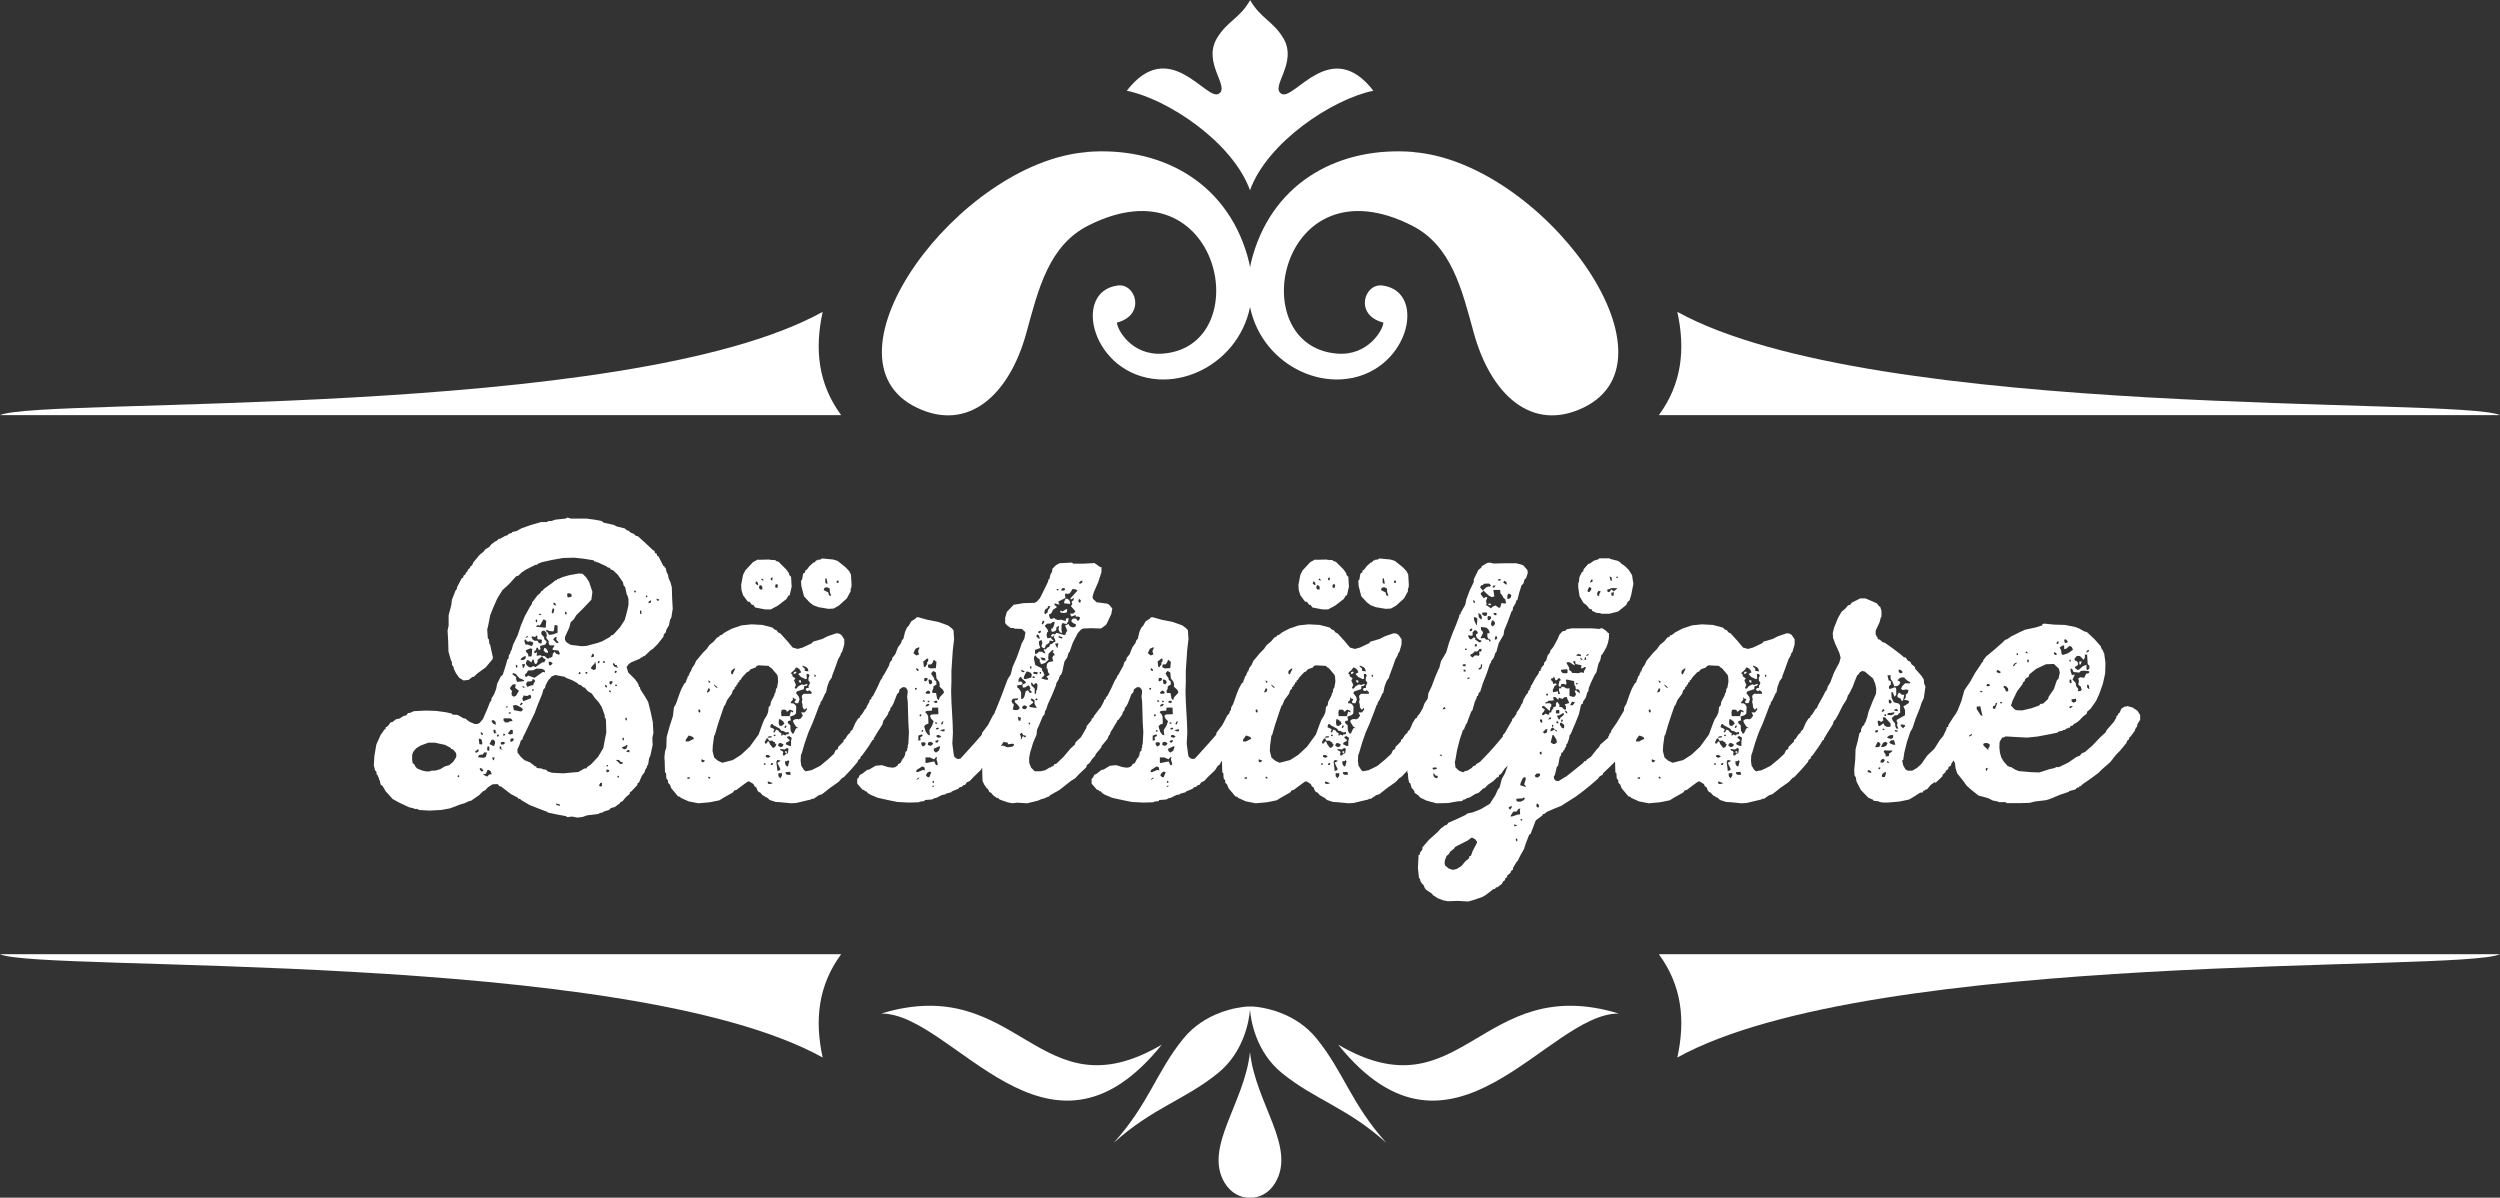 <?xml version="1.0" encoding="UTF-8"?><svg id="Design" xmlns="http://www.w3.org/2000/svg" viewBox="0 0 167.78 80.38"><rect x="0" y="0" width="167.78" height="80.38" fill="#333333" stroke="none"/><defs><style>.cls-1{fill:#fff;stroke-width:0px;}</style></defs><path class="cls-1" d="m42.05,44.76l.11.37.46.46.22.31v.09h.04v.11h.07l.02.15.35.55.18.31.18.73.13.62.04.73-.07.33.02.48-.15.7-.09.2-.07.44h-.04l-.04.15-.11.18-.04.15-.18.24-.2.46-.09.04-.02.13-.42.44-.07.02-.02.13-.26.22-.24.29-.11.02-.04.09-.35.26-.26.07-.13.13-.31.09-.15.09-.15.02-.11.07-.75.09-.31.11-.35.04-.35-.07-.31.04-.11-.07-.7-.13-.51-.11-.02-.04-.53-.2-.66-.26-.53-.31-.13-.11h-.11l-.02-.07-.46-.24-.55-.42-.11-.09-.15-.04-.04-.09-.09-.04-.31.02-.31.2-.18.2-.15.07-.24.24-.57.4h-.09l-.31.15-.31.09-.68.26-.62.11-.77.04-.7-.04-.11-.07h-.2l-.04-.04-.31-.07-.66-.31-.44-.24-.48-.53-.2-.35-.13-.09-.07-.31h-.04v-.09l-.11-.26h-.04l-.04-.24-.07-.04-.09-.35.04-.66.13-.75.29-.64.26-.37.07-.02v-.11l.15-.09.2-.26h.09l.26-.2.22-.04.29-.18.18-.04.11-.15.15-.02.24-.11.79-.04.7.02.66.09.4.09.04.07.35.02.42.24h.09l.29.22.35.15h.18l.15-.07.22-.26.29-.66.2-.51.07-.04.02-.18.18-.29.13-.35.07-.35.24-.48.13-.11.22-.68.09-.35.07-.04.04-.26.09-.11v-.09l.09-.15.09-.33.31-.64.22-.66.26-.62.35-.64.11-.15.04-.15.37-.48.15-.11.09-.15.13-.07.02-.07.59-.42.22-.18h.09v-.07h.11v-.04h.09v-.04h.11v-.04l.53-.15.64-.11.24.02.24.24.2.31.22.66-.07.53-.48.51-.53.53-.18.29-.2.18-.09.35-.29.64v.2l.09.15.29.18.73.09.33-.02.75-.2.31-.11.55-.31.04-.09.13-.02.48-.53.31-.48.18-.68.07-.33v-.4l-.07-.24-.04-.04-.11-.51-.11-.13-.04-.2-.35-.51-.33-.31-.15-.04-.04-.11h-.11v-.04h-.09v-.04l-.62-.29-.13-.02v-.04h-.11l-.02-.07-.68-.11-.64-.07-.75.02-.73.13-.68.15-.24.09-.11.09h-.09l-.66.33-.29.2-.2.2-.15.04-.48.53-.44.4-.35.57-.29.66-.18.46-.13.66-.07.29.04.59.07.07.04.33h.04l.15.7.04.15-.02.15-.46.55-.55.4-.26.24h-.09l-.24.2-.35.04-.29-.18-.22-.31-.15-.31v-.09l-.11-.15-.02-.26h-.04l-.18-.64-.02-.68-.04-.73.07-.33v-.7l.18-.68.04-.35.24-.62.09-.11.02-.13.31-.59.09-.04.04-.15.09-.04.07-.15.11-.11.02-.09.13-.11.02-.09.13-.09.07-.18.42-.51.29-.24.09-.13.29-.18.11-.15.26-.2.15-.07.09-.11.13-.02.31-.18.15-.04.11-.11h.09v-.04h.11v-.07l.31-.07.33-.18.62-.22.7-.2h.37l.13-.07h.18l.26-.09.68-.07.15-.07.24.07h1.06l.51.07.48.09.13.11.68.15.22.11.53.13.11.11.13.04.15.13.22.09.13.13.13.02.51.46.51.48.09.04.04.15.11.04.04.15.09.04.31.62.09.04v.09h.07l.07.31.09.15.04.24.13.29.09.33.02.73.04.7-.09.59-.09.15-.07.37-.18.31-.04.18-.13.13-.02.15-.4.51-.31.31-.15.09-.42.4h-.09l-.04.07-.11.02-.04.07-.62.26-.15.11-.11.15-.02.02Zm-14.39,5.9v.35l.04.22.09.04.07.15.13.15.31.13.29.07h.26l.04-.04.35-.02.31-.09.29-.18.31-.09.26-.22.2-.31.02-.15-.04-.15-.18-.22-.13-.04-.04-.07-.37-.2-.7-.15h-.42l-.53.2-.29.18-.2.24-.07.2Zm3.04,1.47l.09.04.04-.11-.09-.04-.02.07-.02.04Zm1.19-1.65l.09.04.13-.09.02-.11-.09-.04v.04l-.15.11v.04Zm.59.04l-.07.11-.26.04-.07.15.38.04.15-.07.07-.29h-.2Zm-.15-.55l.04-.07-.04-.24-.07-.07-.13-.02.04.37.11.02h.04Zm.11,1.76l-.09-.15-.15-.04v.09l.09.13h.11l.04-.02Zm-.04-2.4v-.11l-.11-.09-.04.07.09.13h.07Zm.2,2.6l-.2.04.29.15.15-.15h.15l-.04-.18-.13-.11-.09-.02-.11.24-.02.02Zm.24-1.56v-.24l-.04-.04-.09.02-.02.18.04.09h.11Zm0-.44l.31.15.07-.18v-.15l-.11-.11h-.11l-.13.26-.02.02Zm.44-1.3l-.02-.18-.11-.11h-.15v.09l.09.13.15.07h.04Zm-.13,2.4l.04-.2h-.15v.09l.07.09.04.02Zm0-1.8l.2-.04-.09-.04v-.15l-.11-.04-.04.07.04.15v.07Zm.2.2h.09l.04-.04v-.09h-.09l-.04.04.02.04-.02.04Zm.4.86h-.11v-.2l-.11.02v.13l.15.09.04-.02.02-.02Zm-.15-.44l.02.11h.18l.11-.11-.15-.07-.13.04-.02.02Zm.15-.51l.09.04.07-.09-.11-.07-.02.07-.02.04Zm.04-1.1v.11l.11.13h.2l.11-.07.18-.02-.02-.09-.11-.09h-.42l-.04.02Zm.15-.75l.11-.02.04-.07h-.09l-.04.04-.02.04Zm.15,1.74l.15.07.18-.07v-.18l-.04-.07h-.11l-.15.2-.02.04Zm.04-1.34h.13l.02-.09h-.11l-.04.09Zm.09-1.69l.15.2-.04.09.02.18.13.09.15-.07.2-.33-.26-.2.04-.18-.04-.07-.18.04-.15.2-.02.04Zm.07,3.59l.15-.07.04-.13-.04-.04-.15.02-.04.07v.11l.04.04Zm.55-4.27l-.04-.09-.11-.09-.04-.09-.22-.09-.04.09.26.2-.02.11.07.2.44-.04.04-.07-.29-.13h-.04Zm.09,1.94l-.29-.15-.22.04.07.31.48.09.11-.09v-.09l-.11-.09-.04-.02Zm-.24-2.64l.04-.09-.04-.11h-.04l-.04.07.04.11.04.02Zm2.33.59l-.22.24-.18.33-.04.18-.11.11-.09.33-.26.62-.24.64-.31.64-.31.66-.18.35v.09l-.13.11-.07.24-.15.33v.22l.22.29.26.24.11.02v.04h.11v.04h.09l.35.26v.04h.11l.04.11.35.04.04.04.24.04.11.11.29.09.75.04.75-.07.26-.02.42-.24h.13l.04-.09.26-.18.48-.51.35-.59.13-.7.07-.33-.02-.79-.02-.15-.07-.09v-.15l-.2-.55-.2-.31-.26-.29-.2-.29-.29-.18-.18-.22-.13-.04-.13-.13-.15-.04-.11-.11-.33-.18-.46-.18v-.04l-.68-.13-.22.09h-.04Zm-2.13,1.89l.07.04.11-.11v-.04l-.09-.04-.07.11-.02.04Zm.04-3.04l.09.04.15-.02.11-.11v-.15l-.18.07-.15.13-.02.04Zm.15.55h.09l.07-.24h-.2l.04.18v.07Zm.15,1.3l-.15-.07-.02.04.04.07.13-.02v-.02Zm.2.59h-.2l-.07-.04-.11.22.07.18.51-.2.02-.13-.07-.11-.11.04-.04.04Zm-.15-3.43l.11-.02.29.11.09-.13.02-.11-.22-.09-.13.04-.09-.04-.07-.11-.07.02-.02.09.07.2.02.04Zm1.14,1.69v-.07l-.42-.02-.22.11-.35.02-.07.15-.11.09-.02.15.09.04.13-.09.42.15.57-.4.13.04v-.13l-.11-.07h-.04Zm-1.14-2.16l.11-.02.04-.07-.04-.04-.09.09-.02.04Zm0,.86l.07.15.07.04.04.13-.02.07h.24l.04-.51-.15-.02-.26.11-.02.02Zm.11,2.09l-.09.15.09.2.29-.11h.11l.02-.11.11-.18-.09-.11h-.11v.09l-.04.04-.24.02h-.04Zm1.47-2.68l-.2-.26.04-.18-.04-.18-.13-.13-.13.02-.07.07v.15l.18.2.02.15.13.11.02.09-.09.15-.33.09-.02.07.04.13-.07.07-.07-.02-.04-.13h-.09l-.04.15-.11.09v.11l.04.02.15-.07-.04.24.29-.04.07.09-.29.22v.13l-.07.13-.09.02-.04-.04-.07-.26-.07.02-.09.18-.18-.15h-.11l-.07.22.07.13.15.11.13.02.15-.09.15.07.44-.31.15-.02.09-.18-.15-.09-.09-.11.04-.04.15.02.13.13.11.04.07-.07h.09l.11-.09.02-.18.13-.13.09.13.2.07.04-.04v-.09l-.09-.15-.37-.04-.02-.07.13-.2-.04-.04h-.29l-.07-.2v-.04Zm-1.19-.31l.07.15.13.09h.2l.09.15.15.04.04-.04.02-.2-.07-.04h-.2l-.04-.07v-.18h-.09l-.04.09-.22-.04-.04.04Zm.04,3.59h.11v-.09h-.11v.09Zm.31-4.58l.04-.09-.04-.11h-.04l-.04.07.04.11.04.02Zm.24.15l-.04.09-.02-.04-.09-.02-.13.07v.04l.64.07.04-.46-.13-.09h-.07l-.18.33-.02.02Zm.07-.7l-.15-.04v.09h.13l.02-.04Zm.24,2.25l.11.09.09.15v.11l-.18-.04-.11-.13.04-.15.04-.02Zm.51-1.1l-.2-.02-.22-.09v.11l.11.09.07.15.29-.04.29-.11v-.48l-.2-.04-.04.35-.04.07-.04.02Zm-.15,2.29l.13-.09.02-.07-.13-.09h-.13l.02.18.04.07h.04Zm.2-3.48l.07-.26-.02-.07-.09-.02-.07.26.07.07.04.02Zm.2-.55l-.07-.15-.13-.04.04.15.11.04h.04Zm-.2,2.29l.2.22.15.02-.02-.09-.11-.11-.02-.09.04-.11h-.11l-.11.11-.02.04Zm.44,11.16v-.09l-.24-.07v.09l.2.07h.04Zm.46-12.85v-.11l-.11-.09v.18l.07.02h.04Zm.04-1.41v.2l.04.07.18-.02.07-.04v-.11l-.04-.07-.18-.04-.04.02h-.02Zm.75,5.39l.09.04.07-.09-.11-.07-.02.07-.02.04Zm.48,0h.11v-.11h-.11v.11Zm.62-.7l-.24.26-.02.09.18.11.15-.07v-.29l-.04-.18-.09.02h.04l.02.04Zm-.2-.4l.13-.04.02-.09-.07-.11h-.04l-.09.2.04.04Zm.4.4h.09l.04-.15h-.09l-.04.11v.04Zm.13,8.27h.11l.04-.07v-.18l-.11.02-.09.15.02.02.02.04Zm.2-8.32l.15.04-.02-.11-.07-.04-.04.07-.02.04Zm.26,1.69l.04-.11-.15-.09v.09l.07.09.04.02Zm0,5.28h.09v-.09h-.09v.09Zm0,.4l.15-.04.04-.11-.2-.04v.2Zm.15-5.43l.13.07v-.09l-.09-.07-.04.09Zm.04-.64l.02.15.07.04.11-.13v-.11l-.18.02-.02.02Zm.59-.95l-.09-.09.02-.07-.15-.02-.02-.09-.11-.04v.11l.09.13.22.07h.04Zm-.24.35h.09l.07-.11-.15-.04v.15Zm.04.88h.11v-.09h-.11v.09Zm.15,5.04l.18.2.18-.04-.02-.09-.13-.02-.11-.13h-.2l.07.09h.04Zm0,1.1h.09v-.11h-.09v.11Zm.29-2l.15.11.15-.04.09-.22-.09-.04-.04.07-.24.09-.02.04Zm.11-.48l.04-.09-.04-.11h-.04l-.04.07.04.11.04.02Zm.2-1.34l.04-.09-.04-.11h-.04l-.04.07.04.11.04.02Zm0,2.09l.2.04v-.15h-.11l-.09.07v.04Zm.51-10.72l.09.04.04-.09-.09-.07-.02.07-.02.04Zm.4,1.45l.09.04v-.24h-.09v.2Zm.4-1.1h.09v-.11h-.09v.11Zm.15.4l.15-.02.04-.07v-.11l-.15.09-.02.09-.02.02Zm.75-.24l-.2-.07.04.13.07.02.07-.04.02-.04Z"/><path class="cls-1" d="m54.08,51.76l.37-.07.59-.29.53-.44.4-.37.11-.24.15-.09.02-.13.37-.37v-.11l.09-.04.2-.31.15-.13.02-.09.13-.11.2-.46.18-.29.09-.04.07-.15.11-.11.2-.33.26-.2.15-.02.35.13.26.22.18.24.07.26-.11.4-.35.55-.24.4v.09h-.07l-.26.42-.42.59-.13.13-.02.11-.13.09-.04.13-.44.51-.48.51-.13.07-.24.26-.57.4-.53.42-.22.07-.35.24h-.15v.04l-.64.15-.37.09-.35.02-.7-.07-.33-.02-.4-.13-.2-.18h-.09v-.04l-.18-.09-.18-.2-.09-.02-.11-.15-.04-.15-.13-.09-.07-.15-.29-.18-.11.02-.48.35-.26.2-.15.04-.09.13-.62.35-.29.18-.64.13-.77.07-.66-.13-.53-.24-.04-.07-.13-.02-.46-.55-.09-.24-.13-.13v-.15l-.11-.15-.02-.35-.07-.04-.02-.7-.02-.33.04-.37.09-.29.02-.68.2-.73.22-.68.07-.59.13-.22.24-.68.13-.33.2-.37.11-.09v-.11h.04v-.09h.04v-.11h.04v-.11h.07v-.09h.04v-.11h.04v-.09h.07v-.11h.04v-.09l.2-.29.09-.22.46-.55.26-.26.18-.26.29-.24.22-.26.15-.07.04-.09h.09l.26-.2.46-.24.64-.22.68-.07.73.04.68.18.13.13.13.04.11.15.15.07.48.53.35.42.33.09.33-.09.62-.29.09-.11.62-.18.35-.18.59-.2.18.02.15.09.2.29v.35l-.15.51-.07.07-.04.15-.15.26-.22.62-.2.53v.07l-.18.26-.13.35-.09.44h-.04l-.22.48-.11.15-.02.15h-.04l-.24.64-.24.62-.26.59-.24.68-.2.68-.07.18-.02.37.04.33.18.29.09.07.04.04Zm-7.86-2.4l-.2.29v.11h.2l.29-.15h.07l-.07-.15-.24-.09h-.04Zm-.11,2.88l.15.04.04-.13-.18.04-.02.04Zm.86-4.42l.04-.09-.04-.11h-.07l-.04.07.04.11.07.02Zm.09,3.19l.04.13.09.02.13-.11-.22-.09-.04.04Zm.4-4.53l.15-.07.04-.15-.09-.09-.11.24v.07Zm.2-.66v-.09l-.13-.07.04.15h.09Zm0,6.43v-.09l-.11-.04-.02.09.07.04h.07Zm3.1-7.53l-.04.07-.35.13-.13.15-.11.04-.31.33-.13.2-.07.02v.11l-.11.04v.11l-.09.04v.09l-.11.07v.09l-.13.13-.07.22-.31.42-.15.37h-.04l-.22.64-.22.66-.2.7h-.04l-.09.68-.02.37.11.44.26.22.29.13.7-.18.55-.35.59-.55.24-.33.35-.48.24-.66.13-.33.18-.29.09-.22.04-.35.11-.11.04-.24.22-.42.04-.18h.04l.04-.26.07-.09.07-.4-.02-.33-.04-.13-.37-.44-.15-.09-.04-.07-.7-.04-.09.04h-.04Zm-2.6,1.41l-.24-.2.02.09.13.13h.07l.02-.02Zm.99-.86l.2-.4h-.09l-.18.15-.02.15.04.07.04.02Zm1.74-7.7l.75-.02.04.02.35.02.07.07.15.04.53.53.18.26v.09l.13.13.04.66-.13.57-.09.04-.13.22-.57.44-.48.26h-.37l-.68-.13-.13-.18h-.09l-.15-.2-.13-.02-.31-.42-.11-.35-.02-.35.13-.68.15-.29.51-.55.33-.18h.04Zm0,1.69l-.04-.18-.11-.07-.04.15.13.11.07-.02Zm.24.31l.04-.02-.02-.22-.15-.07-.07.15.07.15h.13Zm-.04-.66l.15.07-.02-.09-.09-.07-.04.09Zm.15,12.39l.11.04.04-.09-.09-.04-.04.07-.02.02Zm.11-1.39l.09-.02.09-.13h.07l.07.18.2.26.15-.07.09-.18-.07-.02-.04-.13h-.09l-.04-.09h-.26l-.07-.15h-.09l-.13.24.02.07.02.04Zm.04.79v.09l.15.07.15-.07v-.04l-.15-.09-.11.02-.04.02Zm.46,1.85l-.31-.11-.02.09.04.07.09.02.18-.04.02-.02Zm-.31-3.04l.24-.02v-.09l-.18.02-.07.04v.04Zm.15-.7l.18.07.11.09-.09.15.09.04.11-.2.15.07.07.11.13.07-.02.15h.07l.04-.07.2.07.02-.07.18-.02v-.15l-.18.04-.2-.11h-.11l-.11-.15-.44-.24-.04-.07-.11.02-.04.13v.07Zm.13-9.84l.04-.22-.13.04v.13l.09.04Zm-.09,12.37h.11l.04-.13h-.11l-.04.09v.04Zm.2-1.94h.11v-.09h-.11v.09Zm.24-9.95l.04-.15-.04-.09h-.11l-.04.15.04.09h.11Zm0,12.3l.18-.07.02-.07-.2-.42.2-.11v-.04l-.2-.04-.07.13.07.55v.07Zm.07-1.69l.15.09.15-.07.04-.13-.2-.09-.09.02-.07.11v.07Zm0,1.83v.2l.13.15.11-.2v-.15h-.24Zm.09-3.19l.13.02.18-.15-.07-.15-.2-.15h-.09l-.02.26.04.15.02.02Zm.55,1.85l.04-.29-.09-.07-.18.11-.29-.04.02.09.15.07.04.09-.04.09.04.11.09-.02.13-.13h.07Zm-.44-2.49h.55l.09-.31.15.07v-.11l-.22-.09-.15.13h-.07l-.02-.09-.13-.04-.18.02-.04.18.02.2v.04Zm.2.79h.09l.07-.15h-.11l-.04.11v.04Zm.15,1.69l-.11-.04.04-.11.11.07-.04.09Zm-.11.55l.02.2.09.13.09.02.09-.35-.09-.09-.02.07-.13.02h-.04Zm.44-1.58l-.15-.11-.13.04-.02.07.18.15-.02.07-.22.11-.02.11.24.11h.11v-.33l.04-.18v-.04Zm-.4,2.33l.02.09.09.07h.24l-.04-.2-.29.02-.02.02Zm.81-2.99l.02.04.02-.04-.15-.09-.18-.29-.02-.11.13-.09.18-.02.09.04.02-.04.09-.02.15-.2-.11-.22h.24l.15-.2-.04-.11-.09.11h-.07l-.09-.15-.02-.24-.04-.07.04-.24-.04-.13.02-.11.11-.11h.53v-.11l-.15-.13-.11.07-.15-.09.07-.13h.15l-.02-.11.11-.24-.11-.15v-.18l.07-.15-.07-.11h-.13l.02.31-.09.04-.31-.15-.18-.2.2-.11-.09-.18-.13-.11-.13-.04-.09.15-.26.24.11.09v.11l.2.15-.09.13.13.31-.09.2.04.04h.09l.11-.15.24-.13.15.04.18-.07.07.02-.09.11-.15.02-.02.2-.46.15-.07.11.2.26.04.18-.09.24h-.18l-.07-.09.09-.13v-.07h-.09l-.11-.11v.18l-.11.11-.04.11.2.02.11.09.07.13-.02.46-.13.11-.26.09.04.26-.18.04-.02.09.04.09.13.09.02.37.11.2h.09l.15-.33.07-.04.04-.02Zm-.07-3.74l-.09.11h-.11l.02-.11.11-.04.04.02.02.02Zm.15.55h.15v.15h-.09l-.07-.11v-.04Zm1.47-8.14l.11-.04.73.07.29.09.55.44.24.26.11.22.04.68-.02.22-.04.04v.18l-.26.48-.53.48-.35.2-.35.02-.66-.11-.35-.13-.26-.2-.37-.4-.18-.7-.02-.35.07-.07.07-.4.13-.09.02-.13.09-.04.18-.24.26-.24.09-.02.11-.13h.09v-.04l.2-.02.04-.02Zm-1.08,7.5l.26.04-.04-.18-.11-.11-.26-.11.02.09.13.11.02.09-.02.07Zm.66.4l.09-.02v-.09l-.09-.04v.15Zm.64-5.81l.29.15.04.18.15.07-.09-.31v-.2l-.18-.09-.15.02-.07.11v.07Zm.2-.44l.04-.02-.07-.33-.04-.02-.04.04v.26l.07.07h.04Zm.79-.07l-.02-.15-.09.02-.04.07.02.07h.13Z"/><path class="cls-1" d="m64.16,50.9l.18.04.13-.04.48-.53.46-.51.48-.55.02-.13.4-.53.33-.64.13-.13.04-.15.24-.24.18-.09.18-.02.18.04.29.18.2.24.13.37-.02.18-.35.59-.31.55-.31.46-.09.04-.04.13-.29.33-.04.15-.53.48-.13.22-.09.04-.2.31-.48.46-.24.26-.2.09-.13.18h-.09l-.13.13-.13.02-.11.11-.44.18v.04l-.4.11v.04l-.24.04-.4.2-.15.02v.04h-.09v.04l-.51.04-.04.07-.31.04-.04.04-.68.02-.77-.04-.64-.13-.68-.15-.48-.2-.18-.11-.11-.13h-.09l-.04-.07-.13-.04-.35-.4v-.33l.07-.04.11-.22.15-.07.33-.26.13-.02.44-.26.42-.04.42.13.31.04.18-.04.15-.11.04-.09.15-.07.15-.29.11-.11v-.09h.04l.04-.26.11-.09v-.15l.04-.04v-.15l.04-.11.04-.77-.04-.68-.02-.7-.02-.68-.04-.33.04-.35-.04-.15-.11-.13-.18-.02-.22.15-.04.2-.13.13-.24.62-.13.24-.07.04-.02.15-.11.15-.04.15-.26.37-.35.04-.37-.09-.24-.2-.2-.26-.04-.15.02-.2.2-.37.02-.11.11-.07v-.09l.11-.11.26-.51.26-.57.07-.07.09-.22.04-.02.35-.64.07-.24.13-.13.02-.15.2-.24.18-.46.22-.31.04-.15.11-.13.11-.46.13-.29.11-.11.18-.31.29-.18.04-.07.13-.02.64.18.68.13.68.24.26.2.11.13.04.59-.09.77-.09,1.36v.73l-.02.64.02.68.04.73.04.7.02.7-.04.7.09.7.04.18.07.07h.04Zm-2.75-7.3l-.11.24.2.15.18-.07-.07-.22.09-.2-.02-.07-.24.11-.02.04Zm0,2.68h.11v-.11h-.11v.11Zm.22-1.25l.02-.09-.13-.11-.04.09.09.11h.07Zm.24,6.42l-.35.22-.04.13.11.02.35-.15.13.04-.02-.2-.13-.07h-.04Zm-.35.9l.2-.15h-.11l-.09.11v.04Zm.11-2.99v.35l.15-.04-.02-.2.15-.07v-.09l-.07-.02-.18.07h-.04Zm.09-1.39v.09l.04.02.07-.04v-.09l-.07-.02v.02l-.04.02Zm.11,1.14h.11l.02-.11h-.09l-.02.07-.02.04Zm0,.75v.09l.09.15.15-.07.04-.07v-.11l-.09-.04-.18.02-.02.02Zm.09-2.79l.15.04-.02-.09-.09-.04-.04.09Zm.04-2.68l.04.35.07.04.15-.2v-.15l.07-.04v-.18l-.07-.02-.22.18-.04.02Zm.15,1.34l.13-.09.02-.11-.13-.04-.09.02-.02.18.09.04Zm0,2.09l.11.11.07.15.02.48-.18.07-.11.11.11.37.15.2.13.04-.04-.35.18-.29.11-.31-.18-.18-.07-.18.11-.09.46-.02-.02-.44h-.4l-.02.2-.31.02-.11.04-.02.04Zm0-1.3l.07.04h.18l.07-.04-.02-.11-.13-.07-.15.11v.07Zm0,.9l.18-.04.09-.11-.09-.04-.13.07-.04.09v.04Zm.04,3.79l.55-.11.11.24.09.02.04-.09-.09-.31.04-.15-.09.02-.11.13-.29-.13h-.29v.35l.02.02Zm0,.84l.11.11h.11l.13-.35-.15-.02-.13.09-.07.13v.04Zm.31-7.46h-.15l-.04.11.02.09.15.07.37-.02.04-.44h-.04l-.11-.11h-.04l-.07.18-.09.11-.04.02Zm-.2,2.53h.11v-.09h-.11v.09Zm0,2.84l.07.07.15.02.13-.11v-.07l-.15-.09-.15.04-.04.09v.04Zm.2-4.03l.11-.11-.04-.15-.15-.07-.07.02.04.26.07.04h.04Zm.04-.7l.2.31v.09l.13.09.02.22-.2.11-.02.18-.07.13.02.15h.24l.07.37.11.11.07-.2.29-.31-.07-.18-.24-.22.02-.13-.04-.18-.18-.24-.04-.4-.2-.11v.04l-.11.11v.04Zm.07,7.28l.09.04.04-.09-.09-.07-.02.07-.02.04Zm0,.29h.09l.04-.09-.13.04v.04Zm.09-5.68l.15.07.09-.04v-.11l-.09-.02-.15.07v.04Zm0,3.1l.02.18.13.11.2-.13.09-.26-.07-.04-.31.15h-.07Zm.11-1.65h.13l-.02-.07-.11-.04v.11Zm0,1.14l.02.11.11.02.11-.13-.09-.04-.11.04h-.04Zm.04-.79l.07.04.09-.02.04-.07-.07-.04-.11.04-.02.04Zm.04.44v.09l.15.07.15-.07v-.04l-.15-.09-.11.02-.04.02Zm.24-.35l.15.07h.15v-.15l-.29.07-.02.02Zm.07-.4h.09l.07-.2-.09.02-.07.13v.04Z"/><path class="cls-1" d="m73.92,38.05v.35l-.22.68-.29.66-.09.33.04.13.24.22.7.09.13.07.22.26-.07.37-.29.62-.07.11-.33.24-.68-.02-.51.02-.15.07-.22.24-.33.64-.22.62-.07.07-.09.31-.18.26-.15.7-.09.22h-.07v.11h-.04l-.02.13-.18.31-.02.13-.26.64-.29.64-.11.35-.07.09-.04.24-.11.11-.26.62-.13.29-.04.35-.22.51-.2.66-.07.35v.35l.13.33.24.24h.4l.31-.07.29-.18.11-.02v-.04l.15-.04.04-.11.15-.04.48-.46.48-.57.29-.26.04-.15.37-.35.37-.64v-.09l.33-.4.02-.11.09-.04.07-.15.4-.53.37-.11.2.04.44.35.13.24.02.35-.37.62-.09.13-.04.18-.07.02v.09h-.04l-.04.15-.42.51v.07l-.4.48v.07l-.24.26-.13.22-.22.18-.02.13-.51.48-.24.26-.29.18-.53.42-.26.2-.59.33-.11.11h-.09v.04h-.11v.04l-.31.09-.2.09-.73.18-.68-.04-.33.04-.33-.07-.51-.18-.11-.11h-.09l-.24-.18-.15-.18-.09-.02-.11-.22-.07-.04-.18-.26-.11-.24-.02-.7v-.18l-.09-.18v-.33l.31-1.36.02-.37.09-.31.18-.42.29-.64.26-.64.26-.66.24-.64.15-.4.2-.31.13-.51.26-.59.24-.66.11-.33.18-.33.07-.42-.24-.22-.51-.02-.04-.04h-.2l-.26-.2-.11-.13v-.35l.11-.4.46-.48.66-.11.73-.02.15-.07.22-.24.33-.66.22-.46.02-.13.07-.04.07-.31.11-.18.02-.2.24-.24.24-.13.77-.04h.07l.07.07h.73l.7-.04.37.26.04.02Zm-6.73,12.01l.13-.02.29.11.33-.04.11-.09v-.07l-.07-.04-.33.04-.02-.11-.24-.04-.09-.09-.09.02-.02.29v.04Zm.59-2.2l.04.04h.09l.07-.07v-.09l-.09-.04-.09.11-.02.04Zm.2.4v-.09l-.13-.07.02.09.07.04.04.02Zm-.09-1.19l.07.15h.04l.04.07-.07.33.18.04.18-.02.11-.13-.13-.2-.2-.18v-.13l.18-.02.04-.11-.35.02-.09.13v.04Zm.44-1.3l.15-.04.07.02.09.11-.11.11-.26.02v.15l.13.09.13.24v.44l.13-.02.09-.15.09-.35.15-.07.09.15.07.04.09-.04-.02-.09-.13-.07.07-.11-.09-.18-.07-.02-.2.13-.15.02-.04-.2.24-.11-.02-.09-.26-.22-.02-.09h-.09l-.09.13-.02.13v.04Zm.15,2.6l.04-.2-.2-.07.02.2.04.07h.09Zm-.04.88l.09.24-.04.11.09-.02.04-.15.07-.02.07.07.09-.02-.02-.09-.18-.04-.02-.09-.09-.07-.04.07-.04.02Zm.09-4.27l.02.07.09.07.15-.04-.22-.13-.04.04Zm.07,2.53l.07.07.15.02.11-.13-.02-.07-.18-.07-.13.11v.07Zm.29-2.44l-.15.29-.04.18.11.04.4-.11.04-.2-.09-.13-.2-.07h-.07Zm.15,3.54h.09v-.11h-.09v.11Zm.4-1.61l-.2-.13-.07.09.11.11h.04l.02.09-.26.2.02.09.48.07-.15-.29v-.22Zm-.31-2.13h.09v-.15h-.09v.15Zm.31,1.34v.35h.09l.02-.24h.04l.04-.33-.04-.13h-.11l-.11.11-.11-.15h-.07l.04.2.18.15.02.04Zm0-.79l-.13-.04-.02.09.09.04.07-.04v-.04Zm-.09-.31l.02.13.11-.02.07.04.07-.02.02-.13-.24-.02-.04.02Zm1.03-1.28l-.04.35.04.09-.24.22-.26.09-.11-.2.02-.11-.2-.15-.11-.15-.07.09-.02.15.09.42.46.24-.02.11.09.11.09.22-.22.22.31.09h.15v-.09l-.11-.11.22-.15-.11-.15-.04-.24-.07-.04.04-.29.11-.11.31-.07-.07-.22.07-.15.09-.02-.02-.09-.13-.15h.04l.04-.07-.02-.04h-.07l-.2.2-.04.02Zm1.19-1.5l.04.07.02-.07-.15-.35.24-.11.02.09.13.11.15.04.18-.07v-.15l-.18-.07-.11-.11v-.09l.11-.11h.2l.07.13.09.02.09-.13v-.11l-.09-.04h-.18l-.02-.11-.26.11-.09-.13v-.07h.2l.15-.15-.31-.35.09-.13-.04-.18.13-.09.02-.15-.2.11-.04-.07.46-.51.02-.04-.13-.07-.2-.02-.18.29-.18.04-.11-.04-.04.11.04.2-.48.24.02.11.07.07-.09.02-.2-.07-.07.02.02.09.13.09v.07l-.24.15-.11.24-.15.07v.11l.07.18.09.02.2-.07.04.07.18.07.24-.02.29.09.02-.15.07-.04h.11l-.02.2-.13.2-.22-.07-.07.02-.04.15v.29l.04.18-.04.02-.09-.04-.09-.13-.02-.11.04-.2-.15.07-.04.07v.15l-.13.09-.18.02-.04-.2.09-.02.09-.15.07-.29h-.13l-.15.11h-.22l-.18.15.2.26.04.13-.07.04-.04.18.04.2.07.02.2-.04.02.09.13.11v.04l-.26-.04-.02.15-.22.15-.09.22-.11-.02-.11-.11.07-.24-.07-.2-.15.09-.02.15.09.31-.35.13v.26h.11l.18-.15.2.02.11.09h.11l-.11-.2v-.07l.11.02.15-.15.09-.02.07-.18.11-.02.15-.13h.07l.02-.11-.11-.24.04-.07-.04-.04-.02.07-.09.04-.09-.07.13-.13.15.04.11-.11.51.15.07-.02.09-.22.02-.04Zm-1.94,4.66l-.02-.09-.07-.04-.07.11.09.02h.07Zm.15-4.11l-.04-.2-.11-.11-.07.07v.09l.15.13.07.02Zm-.11-.42l.09.04.07-.04.04-.13-.15.02-.04.07v.04Zm.11,2.75h.09v-.11h-.09v.11Zm.4-.9l-.07-.15-.29-.04.11.18.18.02h.07Zm-.2-2.4l.11-.18-.04-.07h-.07l-.07.18.02.04.04.02Zm.35-1.23l-.02.11-.18.13-.04.18.02.09.07.04v-.04l.13-.09.02-.18.07-.04.09-.2h-.15Zm.48,2.53l.15.31.07-.35-.2.02-.02.02Zm.11-3.59h.11v-.09h-.11v.09Zm.11,3.15l.24.09.04-.09-.24-.09-.04.09Zm.59-1.89l-.02.22-.18.04-.2-.02-.07-.04.02-.11.13.07.24-.15h.07Zm-.4-1.25h.18l.07-.04v-.09l-.09-.04-.09.02-.07.11v.04Zm.29.55h.11l.13.09.07.15v.11l-.4-.04v-.11l.07-.15.02-.04Zm.99.26l.04-.15-.13-.11-.04.18.09.09h.04Zm-.09-1.3l.09.04.13-.09.02-.11h-.11l-.11.11-.02.04Z"/><path class="cls-1" d="m79.89,50.9l.18.04.13-.04.48-.53.46-.51.48-.55.02-.13.4-.53.33-.64.13-.13.04-.15.24-.24.18-.09.18-.02.18.04.29.18.2.24.13.37-.02.18-.35.59-.31.55-.31.46-.09.04-.04.13-.29.33-.04.15-.53.48-.13.22-.09.04-.2.31-.48.46-.24.26-.2.09-.13.18h-.09l-.13.13-.13.02-.11.11-.44.18v.04l-.4.11v.04l-.24.04-.4.2-.15.02v.04h-.09v.04l-.51.04-.04.07-.31.04-.04.04-.68.02-.77-.04-.64-.13-.68-.15-.48-.2-.18-.11-.11-.13h-.09l-.04-.07-.13-.04-.35-.4v-.33l.07-.04.11-.22.15-.07.33-.26.13-.02.44-.26.42-.04.42.13.31.04.18-.04.15-.11.04-.09.15-.07.15-.29.11-.11v-.09h.04l.04-.26.11-.09v-.15l.04-.04v-.15l.04-.11.04-.77-.04-.68-.02-.7-.02-.68-.04-.33.04-.35-.04-.15-.11-.13-.18-.02-.22.15-.04.2-.13.13-.24.62-.13.24-.07.04-.02.15-.11.15-.04.15-.26.37-.35.04-.37-.09-.24-.2-.2-.26-.04-.15.02-.2.2-.37.02-.11.11-.07v-.09l.11-.11.26-.51.26-.57.07-.07.09-.22.04-.02.35-.64.07-.24.13-.13.02-.15.2-.24.18-.46.22-.31.04-.15.11-.13.11-.46.13-.29.11-.11.18-.31.29-.18.04-.07.13-.02.64.18.68.13.68.24.26.2.11.13.04.59-.09.77-.09,1.36v.73l-.02.64.02.68.04.73.04.7.02.7-.04.7.09.7.04.18.07.07h.04Zm-2.75-7.3l-.11.24.2.15.18-.07-.07-.22.09-.2-.02-.07-.24.11-.02.04Zm0,2.68h.11v-.11h-.11v.11Zm.22-1.25l.02-.09-.13-.11-.04.09.09.11h.07Zm.24,6.42l-.35.22-.04.13.11.02.35-.15.13.04-.02-.2-.13-.07h-.04Zm-.35.9l.2-.15h-.11l-.09.11v.04Zm.11-2.99v.35l.15-.04-.02-.2.15-.07v-.09l-.07-.02-.18.07h-.04Zm.09-1.39v.09l.04.02.07-.04v-.09l-.07-.02v.02l-.04.02Zm.11,1.14h.11l.02-.11h-.09l-.02.07-.02.04Zm0,.75v.09l.09.15.15-.07.04-.07v-.11l-.09-.04-.18.02-.02.02Zm.09-2.79l.15.04-.02-.09-.09-.04-.04.09Zm.04-2.68l.04.35.07.04.15-.2v-.15l.07-.04v-.18l-.07-.02-.22.18-.04.02Zm.15,1.34l.13-.09.02-.11-.13-.04-.09.02-.02.18.09.04Zm0,2.09l.11.11.07.15.02.48-.18.07-.11.11.11.37.15.2.13.04-.04-.35.18-.29.11-.31-.18-.18-.07-.18.11-.09.46-.02-.02-.44h-.4l-.02.2-.31.02-.11.04-.02.04Zm0-1.3l.07.04h.18l.07-.04-.02-.11-.13-.07-.15.11v.07Zm0,.9l.18-.04.09-.11-.09-.04-.13.07-.04.09v.04Zm.04,3.79l.55-.11.11.24.09.02.04-.09-.09-.31.04-.15-.09.02-.11.13-.29-.13h-.29v.35l.02.02Zm0,.84l.11.11h.11l.13-.35-.15-.02-.13.09-.07.13v.04Zm.31-7.46h-.15l-.04.11.02.09.15.07.37-.02.04-.44h-.04l-.11-.11h-.04l-.07.18-.09.11-.04.02Zm-.2,2.53h.11v-.09h-.11v.09Zm0,2.84l.07.07.15.02.13-.11v-.07l-.15-.09-.15.04-.04.09v.04Zm.2-4.03l.11-.11-.04-.15-.15-.07-.07.02.04.26.07.04h.04Zm.04-.7l.2.31v.09l.13.09.02.22-.2.11-.02.18-.07.13.02.15h.24l.07.37.11.11.07-.2.29-.31-.07-.18-.24-.22.02-.13-.04-.18-.18-.24-.04-.4-.2-.11v.04l-.11.11v.04Zm.07,7.28l.09.04.04-.09-.09-.07-.02.07-.02.04Zm0,.29h.09l.04-.09-.13.04v.04Zm.09-5.68l.15.07.09-.04v-.11l-.09-.02-.15.07v.04Zm0,3.1l.02.18.13.11.2-.13.09-.26-.07-.04-.31.15h-.07Zm.11-1.65h.13l-.02-.07-.11-.04v.11Zm0,1.14l.02.11.11.02.11-.13-.09-.04-.11.04h-.04Zm.04-.79l.07.04.09-.02.04-.07-.07-.04-.11.04-.02.04Zm.04.44v.09l.15.07.15-.07v-.04l-.15-.09-.11.02-.04.02Zm.24-.35l.15.07h.15v-.15l-.29.07-.02.02Zm.07-.4h.09l.07-.2-.09.02-.07.13v.04Z"/><path class="cls-1" d="m91.48,51.76l.37-.07.59-.29.53-.44.4-.37.11-.24.15-.09.02-.13.37-.37v-.11l.09-.04.2-.31.15-.13.02-.09.13-.11.2-.46.18-.29.09-.04.07-.15.11-.11.2-.33.26-.2.15-.02.35.13.26.22.18.24.07.26-.11.4-.35.55-.24.4v.09h-.07l-.26.42-.42.59-.13.13-.02.11-.13.09-.04.13-.44.51-.48.51-.13.07-.24.26-.57.4-.53.42-.22.07-.35.24h-.15v.04l-.64.15-.37.09-.35.02-.7-.07-.33-.02-.4-.13-.2-.18h-.09v-.04l-.18-.09-.18-.2-.09-.02-.11-.15-.04-.15-.13-.09-.07-.15-.29-.18-.11.02-.48.35-.26.2-.15.04-.09.13-.62.35-.29.18-.64.13-.77.07-.66-.13-.53-.24-.04-.07-.13-.02-.46-.55-.09-.24-.13-.13v-.15l-.11-.15-.02-.35-.07-.04-.02-.7-.02-.33.04-.37.09-.29.02-.68.2-.73.22-.68.07-.59.13-.22.24-.68.13-.33.2-.37.11-.09v-.11h.04v-.09h.04v-.11h.04v-.11h.07v-.09h.04v-.11h.04v-.09h.07v-.11h.04v-.09l.2-.29.09-.22.46-.55.26-.26.18-.26.29-.24.22-.26.15-.07.04-.09h.09l.26-.2.46-.24.64-.22.68-.07.73.04.68.18.13.13.13.04.11.15.15.07.48.53.35.42.33.09.33-.09.62-.29.09-.11.62-.18.35-.18.59-.2.18.02.15.09.2.29v.35l-.15.51-.07.07-.04.15-.15.26-.22.62-.2.53v.07l-.18.26-.13.35-.09.44h-.04l-.22.48-.11.15-.02.15h-.04l-.24.64-.24.62-.26.59-.24.68-.2.68-.07.18-.02.37.04.33.18.29.09.07.04.04Zm-7.86-2.4l-.2.29v.11h.2l.29-.15h.07l-.07-.15-.24-.09h-.04Zm-.11,2.88l.15.04.04-.13-.18.04-.02.04Zm.86-4.42l.04-.09-.04-.11h-.07l-.04.07.04.11.07.02Zm.09,3.19l.04.13.09.02.13-.11-.22-.09-.04.04Zm.4-4.53l.15-.07.04-.15-.09-.09-.11.24v.07Zm.2-.66v-.09l-.13-.07.04.15h.09Zm0,6.43v-.09l-.11-.04-.02.09.07.04h.07Zm3.1-7.53l-.04.07-.35.13-.13.15-.11.04-.31.33-.13.2-.07.02v.11l-.11.04v.11l-.09.04v.09l-.11.07v.09l-.13.13-.07.22-.31.42-.15.37h-.04l-.22.64-.22.66-.2.7h-.04l-.09.68-.02.37.11.44.26.22.29.13.7-.18.55-.35.59-.55.24-.33.35-.48.24-.66.13-.33.18-.29.09-.22.04-.35.11-.11.04-.24.22-.42.04-.18h.04l.04-.26.07-.09.07-.4-.02-.33-.04-.13-.37-.44-.15-.09-.04-.07-.7-.04-.09.04h-.04Zm-2.6,1.41l-.24-.2.02.09.13.13h.07l.02-.02Zm.99-.86l.2-.4h-.09l-.18.15-.02.15.04.07.04.02Zm1.74-7.7l.75-.02.04.02.35.02.07.07.15.04.53.53.18.26v.09l.13.13.04.66-.13.57-.09.04-.13.22-.57.44-.48.26h-.37l-.68-.13-.13-.18h-.09l-.15-.2-.13-.02-.31-.42-.11-.35-.02-.35.13-.68.15-.29.51-.55.33-.18h.04Zm0,1.69l-.04-.18-.11-.07-.04.15.13.11.07-.02Zm.24.31l.04-.02-.02-.22-.15-.07-.07.15.07.15h.13Zm-.04-.66l.15.07-.02-.09-.09-.07-.04.09Zm.15,12.39l.11.04.04-.09-.09-.04-.04.07-.02.02Zm.11-1.39l.09-.02.09-.13h.07l.07.18.2.26.15-.07.09-.18-.07-.02-.04-.13h-.09l-.04-.09h-.26l-.07-.15h-.09l-.13.24.02.07.02.04Zm.04.79v.09l.15.07.15-.07v-.04l-.15-.09-.11.02-.04.02Zm.46,1.85l-.31-.11-.02.09.04.07.09.02.18-.04.02-.02Zm-.31-3.04l.24-.02v-.09l-.18.02-.07.04v.04Zm.15-.7l.18.07.11.09-.09.15.09.04.11-.2.15.07.07.11.13.07-.02.15h.07l.04-.07.2.07.02-.07.18-.02v-.15l-.18.04-.2-.11h-.11l-.11-.15-.44-.24-.04-.07-.11.02-.04.13v.07Zm.13-9.84l.04-.22-.13.04v.13l.09.04Zm-.09,12.37h.11l.04-.13h-.11l-.04.09v.04Zm.2-1.94h.11v-.09h-.11v.09Zm.24-9.95l.04-.15-.04-.09h-.11l-.04.15.04.09h.11Zm0,12.3l.18-.07.02-.07-.2-.42.2-.11v-.04l-.2-.04-.07.13.07.55v.07Zm.07-1.69l.15.09.15-.07.04-.13-.2-.09-.09.02-.07.11v.07Zm0,1.83v.2l.13.15.11-.2v-.15h-.24Zm.09-3.19l.13.02.18-.15-.07-.15-.2-.15h-.09l-.02.26.04.15.02.02Zm.55,1.85l.04-.29-.09-.07-.18.11-.29-.04.02.09.15.07.04.09-.04.09.04.11.09-.02.13-.13h.07Zm-.44-2.49h.55l.09-.31.15.07v-.11l-.22-.09-.15.13h-.07l-.02-.09-.13-.04-.18.02-.04.18.02.2v.04Zm.2.79h.09l.07-.15h-.11l-.04.11v.04Zm.15,1.69l-.11-.04.04-.11.11.07-.04.09Zm-.11.55l.02.2.09.13.09.02.09-.35-.09-.09-.02.07-.13.02h-.04Zm.44-1.58l-.15-.11-.13.04-.02.07.18.15-.02.07-.22.11-.02.11.24.11h.11v-.33l.04-.18v-.04Zm-.4,2.33l.02.09.09.07h.24l-.04-.2-.29.02-.02.02Zm.81-2.99l.02.04.02-.04-.15-.09-.18-.29-.02-.11.13-.09.18-.02.09.04.02-.04.09-.02.15-.2-.11-.22h.24l.15-.2-.04-.11-.09.11h-.07l-.09-.15-.02-.24-.04-.07.04-.24-.04-.13.02-.11.11-.11h.53v-.11l-.15-.13-.11.07-.15-.09.07-.13h.15l-.02-.11.11-.24-.11-.15v-.18l.07-.15-.07-.11h-.13l.02.31-.09.04-.31-.15-.18-.2.2-.11-.09-.18-.13-.11-.13-.04-.09.15-.26.24.11.09v.11l.2.15-.09.13.13.31-.09.2.04.04h.09l.11-.15.24-.13.15.04.18-.07.07.02-.09.11-.15.02-.02.2-.46.15-.07.11.2.26.04.18-.09.24h-.18l-.07-.09.09-.13v-.07h-.09l-.11-.11v.18l-.11.11-.04.11.2.02.11.09.07.13-.02.46-.13.11-.26.09.04.26-.18.04-.02.09.04.09.13.09.02.37.11.2h.09l.15-.33.07-.04.04-.02Zm-.07-3.74l-.09.11h-.11l.02-.11.11-.04.04.02.02.02Zm.15.55h.15v.15h-.09l-.07-.11v-.04Zm1.47-8.14l.11-.04.73.07.29.09.55.44.24.26.11.22.04.68-.02.22-.04.04v.18l-.26.48-.53.48-.35.2-.35.02-.66-.11-.35-.13-.26-.2-.37-.4-.18-.7-.02-.35.07-.07.07-.4.13-.09.02-.13.09-.04.18-.24.26-.24.09-.02.11-.13h.09v-.04l.2-.02.04-.02Zm-1.08,7.5l.26.04-.04-.18-.11-.11-.26-.11.02.09.13.11.02.09-.02.07Zm.66.4l.09-.02v-.09l-.09-.04v.15Zm.64-5.81l.29.15.04.18.15.07-.09-.31v-.2l-.18-.09-.15.02-.07.11v.07Zm.2-.44l.04-.02-.07-.33-.04-.02-.04.04v.26l.07.07h.04Zm.79-.07l-.02-.15-.09.02-.04.07.02.07h.13Z"/><path class="cls-1" d="m99.86,37.79l.07-.04.33.07.75-.02h.75l.46.13.29.33.02.2-.11.33-.11.11-.07.26-.13.13-.15.48-.13.51h-.07v.11h-.04v.09l-.18.29-.02.18-.09.11-.24.66-.24.59-.04.29-.33.57-.15.57-.07.07-.11.33-.18.24v.11l-.07.04-.22.66-.26.66-.18.57-.11.09v.11h-.04v.09h-.07v.11h-.04v.11h-.04v.09h-.04l-.18.64-.09.11-.24.64v.07h-.04v.09h-.07v.11h-.04v.09h-.04v.11h-.04v.09h-.07l-.22.66-.18.7-.11.64-.04.18.04.35.26.24.26.09.13-.09.15-.02.29-.18.11-.13.15-.04.04-.09.26-.15.51-.53.46-.51.48-.57.07-.07.02-.13.11-.11.37-.64.13-.22.02-.13.07-.02.2-.29.02-.11.2-.26.13-.09.22-.02.35.13.07.07.15.04.22.33.07.31-.02.18-.18.4-.09.04-.35.59-.15.31-.24.29v.11l-.07.02-.22.29-.18.13v.11l-.09.04v.11l-.15.09-.22.31-.26.26-.24.35-.13.07-.04.15h-.09l-.26.26-.35.24-.24.24h-.07l-.33.31-.22.07-.38.24-.18.04-.13.09h-.09l-.11.11-.31.02-.62.11-.79.02-.66-.18-.42-.2-.13-.15-.26-.18v-.11h-.04l-.02-.09-.13-.11-.09-.33-.07-.02-.07-.29-.02-.35-.04-.04v-.18l-.04-.04.04-.68.09-.73.15-.64.22-.64.02-.09.07-.04.18-.66.31-.64.11-.31.22-.33.04-.35.22-.46.24-.64.22-.51v-.04h.04l.13-.51.35-.59.2-.68.24-.64.22-.53.2-.53.04-.18h.07v-.09l.31-.55.07-.35.24-.64.26-.53v-.18l.31-.64.2-.15.02-.09.37-.22h.04Zm-4.14,11.86h.11l.04-.07-.09-.09-.07.11v.04Zm.42,1.89l.02.09.07.02.18-.04.02-.07-.07-.04-.18.02-.04.02Zm.33.66l.02-.13-.15-.02-.11-.15h-.04l.02.2.13.11.11.02.02-.02Zm.26-1.45l.04-.04-.04-.07-.09.02-.02.04.07.02.04.02Zm.09-3.15h.11l.09-.07-.09-.09-.09.11-.02.04Zm1.34-2.99l.02.09.18.02v-.15l-.18.02-.02.02Zm.07.46h.13v-.09l-.13-.07v.15Zm.09-1.45h.11v-.09h-.11v.09Zm.15,1.94h.13l.02-.09h-.11l-.04.09Zm.51-3.28l-.15.15v.22l-.11.02-.11-.04-.09.04.09.18.11.07.2-.15.11.07-.04.07.29.2h.07l.09-.11-.18-.07-.13-.11-.07-.13v-.11l.13-.09-.07-.15-.09-.04h-.04Zm-.35.09l.11-.02.07-.07-.02-.11-.15.07v.13Zm.48,1.36l-.13-.02-.15.15-.15.07v.09l.15.11.13-.13.15-.02.11.04.07-.07-.02-.22h.11l.04-.04v-.15l-.13.02-.13.15-.04.02Zm-.13-3.26v-.13l-.11-.07v.11l.07.09h.04Zm.13,1.5l.04-.44-.09-.09-.15-.02.02.2.15.33.02.02Zm-.13,1.41h.13v-.15h-.13v.15Zm.44-1.8l.04-.15-.07-.18-.18-.11.04.29.15.15Zm-.04,3.19l-.13.07-.02.09h.11l.11-.11.02-.24-.09.02v.18Zm.15-5.08l-.15.11v.09l.2.26.15-.09.09.02-.09.26.04.18-.04.11.09.02.24.18.11-.11.2-.09.2.15h.11l.09-.31.26.04.04-.04-.04-.24-.13-.11-.09-.18-.11-.11-.02-.24h-.46l.07.44-.18.04-.18-.09-.4-.37.2-.18.15-.07.09.02.09-.07-.07-.11-.09-.04-.33.02-.04.09h-.11l-.09.15.18.2.02.04Zm-.15,2.4l.02.18.11.13.02.09-.15.29v.07l.24-.04.11.11.2.02v.09l.09.02.02-.11-.15-.07-.07-.13v-.24h.15v-.09l-.09-.18-.13-.11-.33-.04-.04.02Zm.09-.95v.09l.15.11.15-.02.04-.18-.07-.04-.26.02-.02.02Zm.4.48h.09l.11-.11v-.13l-.2-.04-.04.09.02.18.02.02Zm.2-1.08v.04l-.07.04-.13-.04.04-.07h.11l.04.02Zm.11,1.5l.15-.15v-.11l-.11-.13-.09-.02-.07.26.07.13.04.02Zm0-2.6l.11-.02.09-.13-.18.02-.02.09v.04Zm.24,1.85l.02-.11-.04-.04h-.18l.07.13.09.02h.04Zm-.09,1.63h.09l.07-.11-.07-.13h-.04l-.07.2.02.04Zm.2-3.98l.15.04.04-.13-.2.04v.04Zm.35.15l.2.15.04-.04-.02-.15-.15-.07-.04.07-.02.04Zm.29,1.1h.11l.11-.09.04-.18-.2-.09-.07.15v.2Z"/><path class="cls-1" d="m107.98,42.48v.33l-.07.35-.11.29-.26.46-.07.04-.07.35-.13.26-.13.55-.13.2-.26.55-.13.33-.02.2-.07.07-.11.37-.18.26v.11l-.13.09-.15.66-.26.64-.29.68-.07.07-.04.24-.11.31-.07.07-.02.18-.07.04-.04.15-.07.04-.02.11-.11.04-.04.2-.07.07-.11.59-.09.09-.13.55-.07.07.02.18.11.13.18.02.55-.33,1.1-.88.09-.13h.11l.04-.09.29-.2.42-.53.13-.13.07-.15.55-.48v-.11h.04l.04-.15.11-.11v-.09l.37-.53.37-.62.24-.37.35-.04.35.11.26.18.24.35-.07.35-.13.33-.4.53-.18.26-.13.31-.44.51-.42.55-.53.53-.42.4-.02.09-.22.13-.11.15-.53.46-.55.44-.48.35-.59.37-.31.2-.64.26-.33.15-.13.11-.13.04-.04.09-.44.33-.24.62-.11.29-.09.04-.24.62-.11.35-.26.46-.15.31-.11.13-.22.37v.11l-.13.09-.04.13-.22.18v.09l-.13.11-.02.11-.13.09-.07.15-.31.24h-.09l-.07.11h-.09l-.55.42-.24.13-.59.2-.31.09-.7-.04-.7.02-.33-.07-.33-.13-.31-.2-.11-.13-.31-.2-.13-.13-.09-.22-.13-.13-.09-.15v-.09l-.09-.13-.07-.66.04-.75v-.11h.07l.04-.18.15-.18v-.15l.44-.51.57-.51.22-.24.29-.22.13-.04.09-.13.59-.26.55-.26.15-.11.35-.07.55-.22.59-.35.37-.57.18-.4.11-.13.15-.57.22-.4.22-.62.07-.07.22-.66.24-.55.24-.64.24-.66.02-.18-.11-.33-.15-.29-.02-.33.15-.33h.04l.07-.26.2-.35.09-.09.07-.2.07-.02v-.11h.04l.04-.2h.04l.24-.46.24-.35.02-.13.11-.04v-.11h.04v-.09l.18-.2.02-.15.13-.13.09-.33.18-.24v-.09l.2-.24.29-.53.13-.31.2-.22.2-.04.07-.09.33-.07h1.39l.51.04.04-.04h.15l.26.18.09.11.04.02Zm-9.22,13.73l-.26.2-.66.33-.2.11-.04.09-.26.2-.11.18-.15.13-.11.29-.02.2.04.15.24.2.29.09.26-.07.31-.2.24-.29.26-.22.02-.13.11-.04.11-.31.29-.55v-.09l-.11-.15-.2-.11h-.04Zm2.6-1.89l.09-.13v-.11l-.18.09-.02.07.07.07.04.02Zm.4.15h-.2l-.2.31.11.02.37-.13.18-.02-.02-.29.04-.09h-.11l-.15.18-.02.02Zm.04.9l-.2-.04.04.13.15-.04v-.04Zm0,1.1l.04-.09-.04-.11h-.04l-.04.07.04.11.04.02Zm-.04-2.84l.02.13.09.04h.18l.2-.09.09-.11-.07-.09-.09.07-.37.02-.04.02Zm.64-.86l-.11-.13.11-.35-.04-.15-.15.07-.15.31-.04.18.37.11.02-.02Zm-.35,2.29h.11v-.09h-.11v.09Zm.97-2.97l.04.07.15.02.13-.11.02-.09-.04-.07h-.18l-.13.13v.04Zm.24,2.09l.04-.09-.07-.13-.09-.04-.04.18.09.09h.07Zm.2-3.54v-.2l-.13.04.02.13.04.02h.07Zm.04-2.13v-.22h-.15v.11l.11.11h.04Zm.75-1.5l-.35.02-.04.07-.15.04v.07l.29-.02.11.07v.15l-.07.07-.02.18-.04.04-.37-.33-.13.04.02.09.18.11-.07.15-.11.11-.02.09.11.04.13-.11.15.07h.11l-.02-.07.04-.07.11-.02.02-.13.11-.11-.02-.07.2-.09v-.2l.09-.11.15.22v.09l-.04.04.2.02.15.15.09.02.04-.07-.02-.18-.07-.11.31-.09-.15-.31v-.09l-.2.02-.11.11-.24-.09-.04.15-.18-.18-.13-.02-.04.07.04.07v.07Zm-.7,2.13l.11.09.15-.07.04-.22h-.11l-.2.2Zm.2-2.49l.11.04.04-.11-.09-.04-.04.07-.02.04Zm.15,1.63l.18-.02.02-.11h-.09l-.09.09-.02.04Zm.46.7l-.11-.13-.09-.02-.09.11-.02.15.26-.11h.04Zm1.58-2.53l.11.09-.07-.24-.09-.04-.07.02-.09-.09.02-.09-.09-.13-.02-.26-.51-.11-.04.07.04.18-.04.11-.15-.07-.15.02-.07.18-.04.02-.09-.11.07-.31.09-.04-.07-.13h-.09l-.11.13h-.09l-.09-.24-.07.04.04.04-.2.07.07.15.07.04.02.15.18-.04.07.09-.15.09-.13.29.04.13.31-.07.02.18h.13l-.07-.2v-.18h.15v-.09l.13-.02.24.13.18-.02v.51l.24.07.11-.02.09-.15-.09-.24.09-.04.15.15Zm-1.85,3.39l.15.09h.09l.15-.09-.02-.2-.2-.31h-.07l-.11.46v.04Zm.07-1.06l.09-.02v-.09l-.09-.04v.15Zm.2.2l.04.09.09.02-.02-.09-.07-.02h-.04Zm.09-1.1h.2v-.2l-.04-.04-.15.02-.04.07v.11l.04.04Zm.15.66l-.02-.09-.09-.07-.04.07.02.07.07.02h.07Zm.09-.55l-.2.04.11.24h.09l.02-.09.24-.2v-.11h-.09l-.13.09-.04.02Zm0,.55v.11l.13.2.13.04.04-.18-.04-.09-.15-.11h-.09l-.02.02Zm.07-3.59v.09l.11.13.26.02.07-.04v-.2l-.07-.04-.33.04h-.04Zm0,3.48h.09l.04-.11-.09-.04-.04.11v.04Zm.44-.55l-.04-.13-.15-.07.07.15.09.04h.04Zm.46-3.23l-.31-.2-.15-.02-.07.07.18.31v.15l.13.09.07.11.42.02.22-.07.04.04h.11v-.11l.15-.24-.11-.04-.13.09h-.11l.04-.2-.4-.09-.02-.18-.13-.02v.09l.11.18-.04.02Zm-.26,2.68h.15l.15-.2-.2-.04-.11.2v.04Zm.35-1.39l.09-.02.07-.09-.13.02-.02.04v.04Zm.04-1.94l.31.04v-.09l-.15-.07-.15.07v.04Zm1.5-6.49l.04-.04h.7l.04.04.51.13.18.11v.04l.29.2.26.26.22.35.09.59-.15.75-.11.35-.13.11-.09.2-.55.44-.59.15h-.55l-.04-.04-.26-.02-.29-.13-.04-.11-.13-.02-.22-.26-.2-.15-.26-.44-.09-.59v-.31l.04-.04.04-.35.15-.31.11-.09.02-.13.31-.35.13-.04.24-.18.29-.09.04-.02Zm-1.1,6.73l-.13-.11v.09l.09.09.04-.02v-.04Zm.15.04l.04.02.07-.04v-.09l-.07-.09-.04.15v.04Zm.26-.4l-.15.09v.04l.13-.02.04-.07-.02-.04Zm0-4.14l.07-.02.11-.13.02-.13-.15-.07-.11.24.02.07.04.04Zm.13-.64l.15-.07v-.13h-.09l-.07.15v.04Zm.59.9v-.11l.11-.2-.15-.04-.09.15v.15l.07.04h.07Zm.81-.55l-.07.07-.18.04-.02.07.04.09.07.02.07-.04.09-.15.2.15v-.04l.2-.15-.04-.04h-.35Zm.04-.46v-.2l-.04-.07-.11-.02.07.26.04.02h.04Zm-.04.79l.02.18.13.04.04-.26-.15.04h-.04Zm.35-.99h.09v-.09h-.09v.09Z"/><path class="cls-1" d="m117.86,51.76l.37-.07.59-.29.53-.44.4-.37.11-.24.15-.09.02-.13.37-.37v-.11l.09-.04.2-.31.15-.13.02-.09.13-.11.2-.46.18-.29.09-.04.07-.15.11-.11.2-.33.26-.2.15-.02.35.13.26.22.18.24.07.26-.11.4-.35.55-.24.4v.09h-.07l-.26.42-.42.59-.13.13-.02.11-.13.09-.04.13-.44.51-.48.51-.13.07-.24.26-.57.4-.53.42-.22.07-.35.24h-.15v.04l-.64.15-.37.09-.35.02-.7-.07-.33-.02-.4-.13-.2-.18h-.09v-.04l-.18-.09-.18-.2-.09-.02-.11-.15-.04-.15-.13-.09-.07-.15-.29-.18-.11.02-.48.35-.26.2-.15.04-.09.13-.62.35-.29.18-.64.13-.77.07-.66-.13-.53-.24-.04-.07-.13-.02-.46-.55-.09-.24-.13-.13v-.15l-.11-.15-.02-.35-.07-.04-.02-.7-.02-.33.04-.37.09-.29.02-.68.2-.73.22-.68.07-.59.13-.22.24-.68.13-.33.2-.37.11-.09v-.11h.04v-.09h.04v-.11h.04v-.11h.07v-.09h.04v-.11h.04v-.09h.07v-.11h.04v-.09l.2-.29.09-.22.46-.55.26-.26.18-.26.29-.24.22-.26.15-.07.04-.09h.09l.26-.2.46-.24.64-.22.68-.07.73.04.68.18.13.13.13.04.11.15.15.07.48.53.35.42.33.09.33-.09.62-.29.09-.11.62-.18.35-.18.59-.2.18.02.15.09.2.29v.35l-.15.51-.07.07-.04.15-.15.26-.22.62-.2.53v.07l-.18.26-.13.35-.09.44h-.04l-.22.48-.11.15-.02.15h-.04l-.24.64-.24.62-.26.59-.24.68-.2.68-.07.18-.02.37.04.33.18.29.09.07.04.04Zm-7.86-2.4l-.2.29v.11h.2l.29-.15h.07l-.07-.15-.24-.09h-.04Zm-.11,2.88l.15.04.04-.13-.18.04-.02.04Zm.86-4.42l.04-.09-.04-.11h-.07l-.04.07.04.11.07.02Zm.09,3.19l.04.13.09.02.13-.11-.22-.09-.04.04Zm.4-4.53l.15-.07.04-.15-.09-.09-.11.24v.07Zm.2-.66v-.09l-.13-.07.04.15h.09Zm0,6.43v-.09l-.11-.04-.02.09.07.04h.07Zm3.1-7.53l-.04.07-.35.13-.13.15-.11.04-.31.33-.13.2-.07.02v.11l-.11.04v.11l-.09.04v.09l-.11.07v.09l-.13.13-.07.22-.31.42-.15.37h-.04l-.22.64-.22.66-.2.7h-.04l-.09.68-.02.37.11.44.26.22.29.13.7-.18.55-.35.59-.55.24-.33.35-.48.24-.66.13-.33.18-.29.09-.22.04-.35.11-.11.04-.24.22-.42.04-.18h.04l.04-.26.07-.09.07-.4-.02-.33-.04-.13-.37-.44-.15-.09-.04-.07-.7-.04-.09.04h-.04Zm-2.6,1.41l-.24-.2.02.09.13.13h.07l.02-.02Zm.99-.86l.2-.4h-.09l-.18.15-.02.15.04.07.04.02Zm2.09,6.03l.11.04.04-.09-.09-.04-.04.07-.02.02Zm.11-1.39l.09-.02.09-.13h.07l.07.18.2.26.15-.07.09-.18-.07-.02-.04-.13h-.09l-.04-.09h-.26l-.07-.15h-.09l-.13.24.02.07.02.04Zm.04.79v.09l.15.07.15-.07v-.04l-.15-.09-.11.02-.04.02Zm.46,1.85l-.31-.11-.02.09.04.07.09.02.18-.04.02-.02Zm-.31-3.04l.24-.02v-.09l-.18.02-.07.04v.04Zm.15-.7l.18.07.11.09-.09.15.09.04.11-.2.15.07.07.11.13.07-.02.15h.07l.04-.07.2.07.02-.07.18-.02v-.15l-.18.04-.2-.11h-.11l-.11-.15-.44-.24-.04-.07-.11.02-.04.13v.07Zm.04,2.53h.11l.04-.13h-.11l-.04.09v.04Zm.2-1.94h.11v-.09h-.11v.09Zm.24,2.35l.18-.07.02-.07-.2-.42.2-.11v-.04l-.2-.04-.07.13.07.55v.07Zm.07-1.69l.15.09.15-.07.04-.13-.2-.09-.09.02-.07.11v.07Zm0,1.83v.2l.13.15.11-.2v-.15h-.24Zm.09-3.19l.13.02.18-.15-.07-.15-.2-.15h-.09l-.02.26.04.15.02.02Zm.55,1.85l.04-.29-.09-.07-.18.11-.29-.04.02.09.15.07.04.09-.04.09.04.11.09-.02.13-.13h.07Zm-.44-2.49h.55l.09-.31.15.07v-.11l-.22-.09-.15.13h-.07l-.02-.09-.13-.04-.18.02-.04.18.02.2v.04Zm.2.79h.09l.07-.15h-.11l-.04.11v.04Zm.15,1.69l-.11-.04.04-.11.11.07-.04.09Zm-.11.55l.02.2.09.13.09.02.09-.35-.09-.09-.02.07-.13.02h-.04Zm.44-1.58l-.15-.11-.13.04-.02.07.18.15-.02.07-.22.11-.02.11.24.11h.11v-.33l.04-.18v-.04Zm-.4,2.33l.02.09.09.07h.24l-.04-.2-.29.02-.02.02Zm.81-2.99l.02.04.02-.04-.15-.09-.18-.29-.02-.11.13-.09.18-.02.09.04.02-.04.09-.02.15-.2-.11-.22h.24l.15-.2-.04-.11-.09.11h-.07l-.09-.15-.02-.24-.04-.07.04-.24-.04-.13.02-.11.11-.11h.53v-.11l-.15-.13-.11.07-.15-.09.07-.13h.15l-.02-.11.11-.24-.11-.15v-.18l.07-.15-.07-.11h-.13l.02.31-.09.04-.31-.15-.18-.2.2-.11-.09-.18-.13-.11-.13-.04-.09.15-.26.24.11.09v.11l.2.15-.09.13.13.31-.09.2.04.04h.09l.11-.15.24-.13.15.04.18-.07.07.02-.09.11-.15.02-.02.2-.46.15-.07.11.2.26.04.18-.09.24h-.18l-.07-.09.09-.13v-.07h-.09l-.11-.11v.18l-.11.11-.04.11.2.02.11.09.07.13-.02.46-.13.11-.26.09.04.26-.18.04-.02.09.04.09.13.09.02.37.11.2h.09l.15-.33.07-.04.04-.02Zm-.07-3.74l-.09.11h-.11l.02-.11.11-.04.04.02.02.02Zm.15.55h.15v.15h-.09l-.07-.11v-.04Zm.4-.64l.26.04-.04-.18-.11-.11-.26-.11.02.09.13.11.02.09-.02.07Zm.66.4l.09-.02v-.09l-.09-.04v.15Z"/><path class="cls-1" d="m129.87,52.47l-.29.2-.26.31h-.09l-.04.07-.11.02-.04.11-.18.02-.55.35-.2.11-.62.13-.77.07h-.35l-.24-.04-.04-.04-.35-.04-.04-.07-.31-.13-.51-.53-.29-.57-.04-.26-.09-.15-.02-.35.07-.73.02-.66.15-.57.11-.51.11-.11v-.15l.09-.2.13-.11.02-.13h.04l.13-.37.09-.37.26-.66.24-.55.02-.33-.07-.35-.15-.35-.55-.46-.18-.04-.15.09-.13.18h-.04l-.2.48-.11.31-.26.51-.07.07-.02.13-.04.02v.09l-.29.46-.31.62-.18.31-.24.22h-.15l-.66-.33-.2-.33-.04-.18.13-.35.33-.59.18-.35.07-.07.02-.11h.04v-.11l.18-.29.26-.68.35-.66.09-.33-.09-.33-.29-.64-.13-.37-.02-.31.09-.37.26-.64.24-.42.26-.22.18-.22.13-.02.11-.15.57-.29h.35l.68.29.09.04.15.2.07.02.09.29v.4l-.04.02-.09.35-.26.55v.29h.04v.11h.07l.02.13.07.07h.07l.2.18.15.04.59.42.57.44.11.11.13.02.13.2.18.09.07.15.24.2v.09l.46.53.13.22.02.24.09.24-.11.77-.15.31-.13.4-.26.64-.22.66-.15.26-.22.66-.18.73-.07.48-.07.04.07.33.15.26.15.09h.31l.31-.18.29-.26.4-.57.48-.46.37-.59.22-.26.22-.46.02-.13.09-.02.02-.13.35-.55.15-.2.07-.15.29-.24.15-.04.51.13.33.31.07.29-.07.4-.15.35-.2.33-.11.09v.11l-.09.04v.09l-.13.11-.02.15-.11.09-.02.13-.44.55-.15.29-.22.29-.04.15-.15.09-.04.15-.15.11-.02.09-.2.18v.09l-.46.44-.02.04Zm-4.53-.75v.09l.24.07v-.09l-.13-.11-.07.02-.04.02Zm.51-2.68l.02.13.15-.04.02-.13-.18.02-.02.02Zm0,1.1h.2l.09-.04.07-.15-.11-.15h-.09l-.15.29v.07Zm.55-1.8l-.15.11-.15-.09-.09.02.04.29.09.07.26-.2.07.15.15.09h.18l.09-.04-.02-.2-.37-.4h-.15l.04.18.02.02Zm-.35,3.23l.09.07.07-.11-.11-.04-.04.09Zm.15-.4l.15.02.13-.11v-.11l-.15-.04-.11.11-.02.09v.04Zm.04-1.03l.2-.02.15-.07.09-.18-.15-.09-.15.07-.13.24v.04Zm.04-2.4l.07.04.13-.11-.09-.09-.09.11-.02.04Zm.04,4.42l.18-.02.09-.31h-.11l-.15.11-.04.13.04.09Zm.15-3.23l-.09-.04-.04.04.02.07.09-.02.02-.04Zm.11,1.45v-.04l-.15.04v.09l.11.15.02.15.18-.02.04-.07v-.11l.15-.09.09-.11h-.44Zm-.11-2.33h.11v-.11h-.11v.11Zm.15,3.12l.15.04-.02-.09-.09-.04-.04.09Zm.04-3.19l.29.02.18-.11v-.11l-.07.04-.35.04-.04.07v.04Zm0,1.54l.24.07.15-.07v-.2l-.26.04-.13.11v.04Zm.11-3.87l.13.09v.2l-.13.11v.15l.07.04.31-.11.07.02.04.09v.37l-.09.13h-.04l-.09-.26-.11-.04.02.4.15.29.33.09.09.11v.51l-.09.04-.07.11-.2.02-.2.18.07.18.15.18.02.2.07.15h.13l-.09-.24.04-.15-.07-.13.02-.07.55-.31v-.35l-.11-.24.35-.22.04-.13-.15-.07-.2-.02.11-.13.02-.24.13-.09.04-.2-.15-.04-.24.04-.11-.09.09-.18.18-.18h.33l.02-.07-.22-.13-.2-.2h-.18l-.13.07-.13.13.15.07.04.07-.07.15-.13.09-.2.02-.13-.33-.09-.11-.04-.15.02-.15h-.22l.07.29v.07Zm.15,1.54l.04-.09-.09-.13-.11-.02v.18l.04.07h.11Zm-.11,2.68l.24.11h.15l-.09-.31-.2.02-.11.13v.04Zm.31-2.18l.24.04.02-.07-.11-.09-.15.07v.04Zm.24,1.34l-.2-.04.02.09.07.04.11-.04v-.04Zm.09-2.55l.2.15h.15l-.09.4h-.09l-.07-.15-.2-.09-.02-.11.09-.18.02-.02Zm.15-1.3l.11-.07-.15-.15-.11-.02-.04.09.07.13.09.02h.04Zm.15,3.7v-.04l.11-.11-.02-.07-.18-.04-.11.02.02.09.13.13.04.02Z"/><path class="cls-1" d="m137.04,41.92l.13-.07.7.07.7.02.68.13.29.11.31.18.22.07.51.48.42.48.02.13h.04v.09h.07v.11h.04v.09h.04l.09.66-.02.73-.15.68-.24.68-.22.48-.37.53-.22.18-.04.15-.26.2-.22.24-.26.2-.09.02-.11.13-.15.04-.04.11h-.11v.04h-.09l-.15.11h-.11v.04l-.31.07-.07.07-.64.13-.7.13-.7.07-.75-.04-.68-.04-.13.07h-.09l-.18.29-.02.37.04.37.09.31.15.26.29.33.11.02v.04h.11l.29.18.24.09.81.07.55.02.68-.22.33-.07.13-.07h.18l.64-.31.53-.37.24-.09.11-.15.22-.09.51-.44.48-.51.4-.37.07-.15.48-.55.18-.31v-.09l.11-.07v-.09l.09-.04.13-.29.2-.13.22-.04.33.09.33.22.18.29v.31l-.18.29-.04.22h-.07v.09h-.04l-.02.13-.31.42-.07.04-.02.13-.11.07-.07.18-.42.51-.26.26-.4.51-.55.48-.24.24-.57.42-.42.29-.15.11-.02.07h-.11l-.04.09h-.11l-.13.13-.42.11v.04l-.64.22-.62.26-.29.09-.75.09-.35.09-.68.02h-.86l-.07-.07h-.48l-.04-.04-.35-.07-.29-.15-.66-.18-.55-.44-.26-.24-.18-.26-.44-.55-.11-.35-.04-.35-.09-.15-.07-.35.04-.68-.04-.68.2-.66.11-.68.04-.35.24-.59.2-.73.4-.59.33-.59.37-.55.09-.15.07-.04v-.09l.2-.26.53-.44.55-.48.2-.2.13-.04.29-.2.59-.29.33-.15.7-.15.42-.13h.04Zm-5.08,7.28l-.02.09.04.07.18.07.15-.07.04-.07-.24-.13-.11.02-.04.02Zm.7-1.76v.15l.26.4.13.07-.15-.66-.22.02-.02.02Zm.24-.99h.15l-.02-.07-.13-.02v.09Zm.2,3.5l.02.09.33.31-.02-.11.09-.13.02-.15-.15-.09h-.18l-.09.04-.02.04Zm.24,1.78l.07-.2-.11.02-.04.07.04.11h.04Zm-.04-5.72l.07.04h.11l.07-.04-.02-.07-.09-.04-.09.02-.04.09Zm.59,1.34l-.13.04-.02.15.15.04.15-.4-.04-.02-.07.04-.02.11-.02.02Zm.11-2.33v.09l.18.07.11-.07-.2-.15-.04.02-.04.04Zm.24,2.18h.11v-.09h-.11v.09Zm.2-1.1l.11.11.07.18.09.02.07-.04-.02-.18-.13-.13-.13-.04-.04.09Zm.86,1.56l.4.02.64-.15.51-.18.09-.11.18-.02.33-.31.04-.15.35-.51.2-.59.11-.11.09-.42-.07-.26-.33-.31-.53.02-.66.31-.46.37-.04.15-.22.15-.07.18-.11.07v.09l-.37.48-.31.64-.11.33.22.24.13.07Zm-.2-2.95l.09-.02.04-.09.11-.07v-.07l-.15.07-.09.13v.04Zm.24-.75h.09v-.11h-.09v.11Zm.59-.15l.15.04-.02-.09-.09-.04-.04.09Zm.2.66l.04-.2h-.09l-.04.07.04.11.04.02Zm1.69-.62l.11.11h.09v-.11l-.15-.09-.04.09Zm.2-.64h.11l.04-.15h-.11l-.04.11v.04Zm.2.24l.11.2.02.22.07.09.35-.11.35-.24-.07-.18-.15-.09-.24.2-.13.02v-.24h-.11l-.15.11-.04.02Zm.35-.29l.18-.04.02-.07-.11-.13-.09-.02-.04.09.04.11v.07Zm.31,1.14v.09h.09v-.13l-.09.04Zm.15,1.54l-.02-.2-.04-.04-.07.02-.02.09.04.13h.11Zm-.15,1.65l.09.04.15-.15-.2.02-.04.04v.04Zm.15-2.2l.07.02.07-.04.07.02-.15.31.22.24.02.2.15.2-.04.15.2-.02.09-.13-.07-.04v-.11l-.18-.13.04-.26-.04-.18.15-.07.24.04.15-.29h.11l.07-.04.02-.11-.33-.04-.24.02-.11.11-.38-.04-.09-.2-.11-.04v.18l.07.2v.07Zm0,1.65v.13l.13.09.15-.07.04-.07-.04-.13-.24.04h-.04Zm.79-2.68l-.24-.24h-.2l-.15.18v.11l.15.07.09.09-.04.02.04.07-.04.09-.15.09-.04.07.18.15.11-.02.24-.22.26-.11v.29l.04.07h.04l.11-.11v-.18l-.11-.11-.04-.64h-.15v.2l-.07.13-.02.02Zm-.26.13h.15l-.07.2h-.09v-.2Zm.46-.59l.15-.07.04-.13-.15.07-.04.09v.04Zm.2,2.44l-.02-.2-.04-.07-.09-.02v.18l.11.11h.04Z"/><path class="cls-1" d="m83.89,80.38h0c-.63.02-1.28-.3-1.71-1.01-1.41-2.39,1.35-5.33,1.71-8.77,0,.02,0,.02,0,.02v-.02c.36,3.44,3.12,6.37,1.7,8.77-.42.71-1.07,1.03-1.7,1.01h0Z"/><path class="cls-1" d="m108.64,68.02c-4.83-.02-11.16,11.63-18.83,2.09,8.31,4.86,9.54-4.91,18.83-2.09Z"/><path class="cls-1" d="m59.14,68.02c4.83-.02,11.16,11.63,18.83,2.09-8.31,4.86-9.55-4.91-18.83-2.09Z"/><path class="cls-1" d="m84.1,67.55c.67.05,2.82.37,4.26,2.15,1.82,2.24,2.3,4.35,4.68,7-2.64-2.38-4.77-2.87-7-4.68-1.78-1.44-2.1-3.6-2.15-4.26-.05.65-.37,2.81-2.14,4.25-2.24,1.82-4.37,2.31-7.01,4.69,2.38-2.64,2.86-4.77,4.68-7,1.45-1.78,3.61-2.1,4.28-2.15h.43-.02Z"/><path class="cls-1" d="m55.21,70.97C41.99,63.67,2.72,65.26,0,64.04h56.45c-1.54,2.1-1.79,4.41-1.24,6.93Z"/><path class="cls-1" d="m112.57,70.97c13.22-7.29,52.49-5.7,55.21-6.93h-56.45c1.54,2.1,1.79,4.41,1.24,6.93Z"/><path class="cls-1" d="m72.91,10.2c4.82-.39,9.32,1.86,10.8,6.95,1.45,5-2.35,8.52-5.95,8.31-4.48-.27-5.85-5.91-2.74-6.3,1.21-.16,1.9,1.98-.06,2.49,0,.44.99,2.26,3.11,2.08,6.36-.53,3.88-13.11-5.04-8.59-2.64,1.34-3.34,4.24-4.14,7.17-1.14,4.19-3.9,6.71-7.36,5.05-6.91-3.31,2.82-16.46,11.39-17.15Z"/><path class="cls-1" d="m94.87,10.2c-4.82-.39-9.31,1.86-10.79,6.95-1.45,5,2.34,8.52,5.95,8.31,4.48-.27,5.85-5.91,2.74-6.3-1.21-.16-1.91,1.98.07,2.49,0,.44-1,2.26-3.12,2.08-6.37-.53-3.87-13.11,5.04-8.59,2.64,1.34,3.34,4.24,4.14,7.17,1.15,4.19,3.9,6.71,7.36,5.05,6.91-3.31-2.82-16.46-11.39-17.15Z"/><path class="cls-1" d="m83.89,12.77c-1.16-3.23-5.54-6.13-8.27-6.68,2.85-3.69,5.31.68,6.16.21.81-.46-1.11-2.07-.1-3.75.69-1.14,1.53-1.32,2.22-2.54.7,1.22,1.53,1.4,2.22,2.54,1.01,1.68-.92,3.3-.11,3.75.85.48,3.32-3.89,6.16-.21-2.73.55-7.12,3.45-8.28,6.68Z"/><path class="cls-1" d="m55.21,20.93C41.99,28.23,2.72,26.64,0,27.86h56.45c-1.54-2.1-1.79-4.41-1.24-6.93Z"/><path class="cls-1" d="m112.57,20.93c13.22,7.29,52.49,5.7,55.21,6.93h-56.45c1.54-2.1,1.79-4.41,1.24-6.93Z"/></svg>